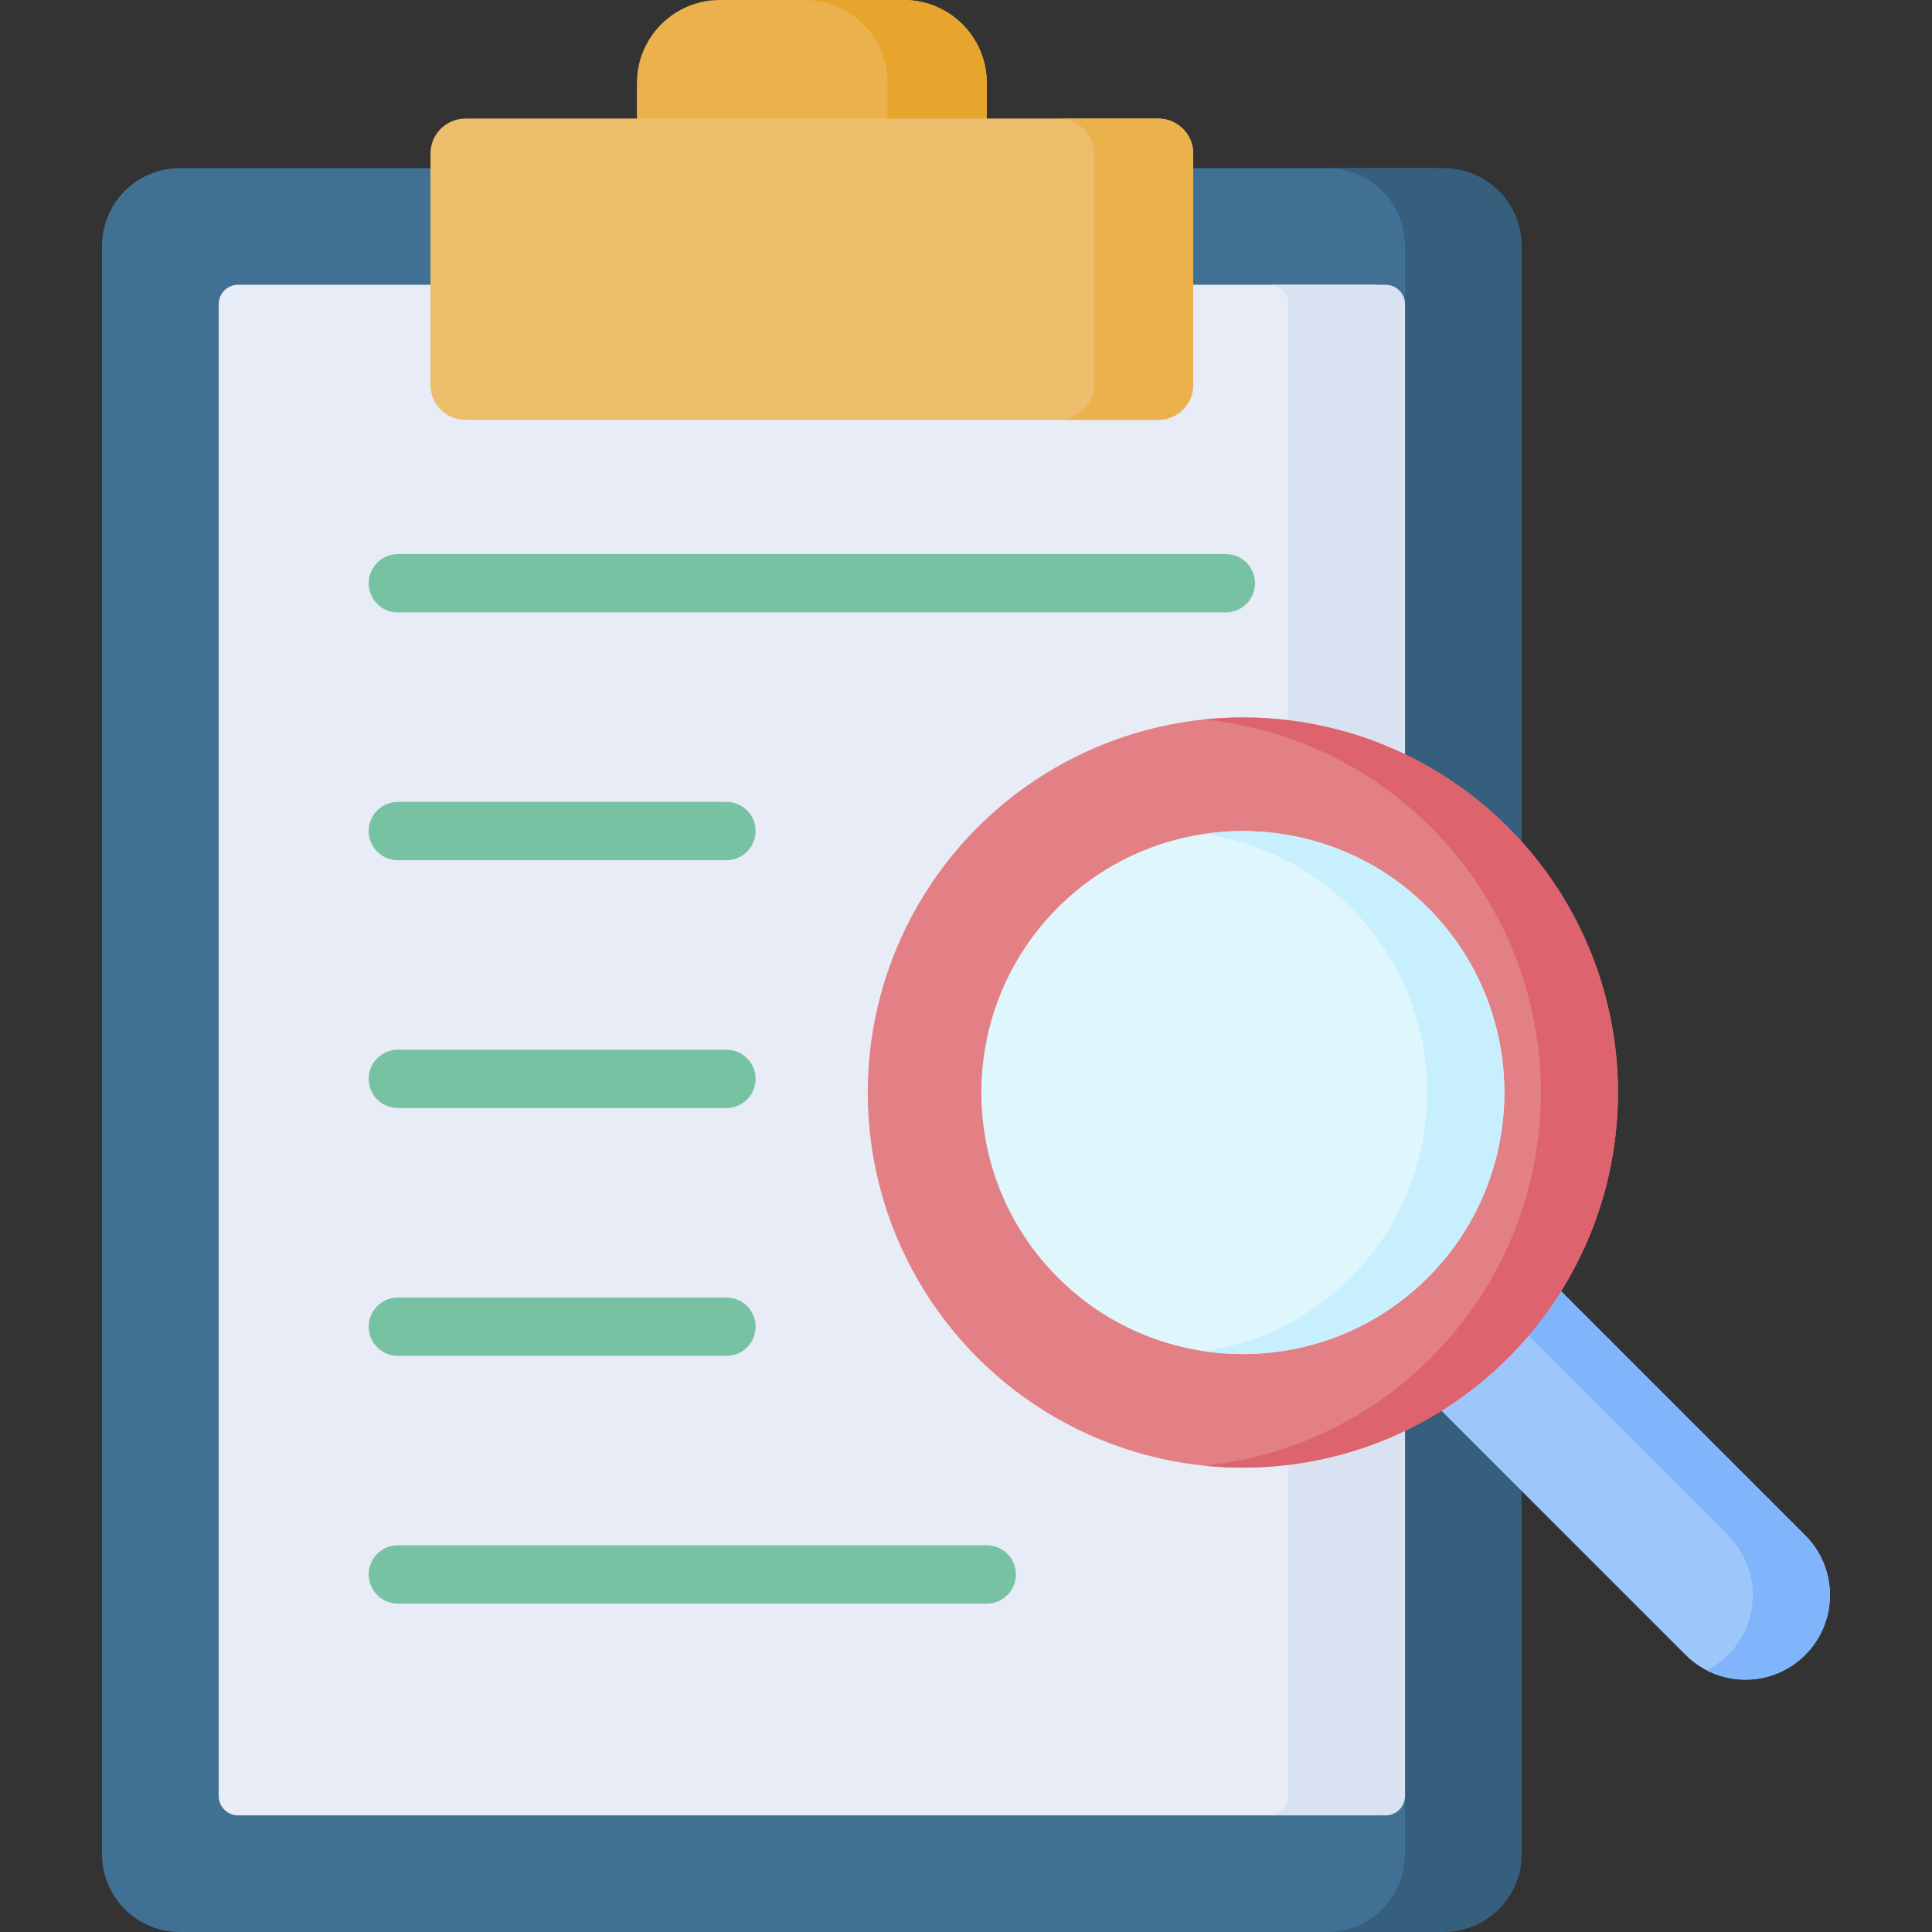<svg xmlns="http://www.w3.org/2000/svg" width="512" viewBox="0 0 512 512" height="512" id="Capa_1"><rect x="0" y="0" width="512" height="512" fill="#333333" stroke="none"/><g><path fill="#407093" d="m400.331 491.396v-426.233c0-11.379-9.225-20.604-20.604-20.604h-332.082c-11.379 0-20.604 9.225-20.604 20.604v426.233c0 11.379 9.225 20.604 20.604 20.604h332.082c11.38 0 20.604-9.225 20.604-20.604z"></path><path fill="#e7ecf6" d="m369.426 475.944v-395.328c0-2.845-2.306-5.151-5.151-5.151h-301.177c-2.845 0-5.151 2.306-5.151 5.151v395.328c0 2.845 2.306 5.151 5.151 5.151h301.176c2.846 0 5.152-2.307 5.152-5.151z"></path><path fill="#365e7d" d="m382.648 44.559h-30.906c11.379 0 20.604 9.225 20.604 20.604v426.233c0 11.379-9.225 20.604-20.604 20.604h30.906c11.379 0 20.604-9.225 20.604-20.604v-426.233c-.001-11.379-9.225-20.604-20.604-20.604z"></path><path fill="#d8e2f1" d="m367.195 75.465h-30.906c2.845 0 5.151 2.306 5.151 5.151v395.328c0 2.845-2.306 5.151-5.151 5.151h30.906c2.845 0 5.151-2.306 5.151-5.151v-395.328c0-2.845-2.306-5.151-5.151-5.151z"></path><path fill="#eab14d" d="m168.788 62.841v-40.85c0-12.145 9.846-21.991 21.992-21.991h48.734c12.145 0 21.991 9.846 21.991 21.991v40.85z"></path><path fill="#e7a52e" d="m239.513 0h-26.282c12.145 0 21.991 9.846 21.991 21.991v40.85h26.282v-40.85c.001-12.145-9.845-21.991-21.991-21.991z"></path><path fill="#ecbe6b" d="m306.943 111.264h-183.593c-5.121 0-9.272-4.151-9.272-9.272v-61.3c0-5.121 4.151-9.272 9.272-9.272h183.593c5.121 0 9.272 4.151 9.272 9.272v61.301c0 5.12-4.151 9.271-9.272 9.271z"></path><path fill="#eab14d" d="m306.943 31.421h-26.282c5.121 0 9.272 4.151 9.272 9.272v61.301c0 5.121-4.151 9.272-9.272 9.272h26.282c5.121 0 9.272-4.151 9.272-9.272v-61.302c0-5.121-4.151-9.271-9.272-9.271z"></path><path fill="#9dc6fb" d="m478.395 438.568c-8.752 8.752-22.941 8.752-31.692 0l-121.724-121.723 31.693-31.693 121.723 121.723c8.751 8.752 8.751 22.941 0 31.693z"></path><path fill="#80b4fb" d="m478.395 406.875-121.723-121.723-10.221 10.221 111.502 111.502c8.752 8.752 8.752 22.941 0 31.692-1.696 1.696-3.6 3.054-5.626 4.093 8.425 4.32 19.011 2.963 26.067-4.093 8.752-8.751 8.752-22.94.001-31.692z"></path><circle r="99.41" fill="#e28086" cy="289.541" cx="329.367"></circle><path fill="#dff6fd" d="m378.393 338.566c-27.033 27.033-71.018 27.032-98.051-.001s-27.033-71.018 0-98.05 71.017-27.033 98.05 0 27.034 71.019.001 98.051z"></path><path fill="#dd636e" d="m399.661 219.247c-22.015-22.014-51.784-31.531-80.514-28.579 21.935 2.254 43.265 11.771 60.073 28.579 38.822 38.822 38.822 101.765 0 140.587-16.808 16.808-38.138 26.324-60.073 28.579 28.73 2.953 58.5-6.564 80.514-28.579 38.822-38.822 38.822-101.765 0-140.587z"></path><path fill="#c8effe" d="m378.392 240.515c-16.118-16.118-38.262-22.62-59.246-19.518 14.21 2.101 27.89 8.603 38.805 19.518 27.033 27.033 27.034 71.019.001 98.051-10.915 10.915-24.594 17.417-38.804 19.517 20.985 3.102 43.128-3.4 59.246-19.517 27.032-27.032 27.031-71.018-.002-98.051z"></path><g><g><g><g><path fill="#78c2a4" d="m192.518 227.969h-87.086c-4.267 0-7.726-3.459-7.726-7.726 0-4.268 3.459-7.726 7.726-7.726h87.086c4.267 0 7.726 3.459 7.726 7.726s-3.459 7.726-7.726 7.726z"></path></g></g><g><g><path fill="#78c2a4" d="m192.518 293.643h-87.086c-4.267 0-7.726-3.459-7.726-7.726s3.459-7.726 7.726-7.726h87.086c4.267 0 7.726 3.459 7.726 7.726s-3.459 7.726-7.726 7.726z"></path></g></g><g><g><path fill="#78c2a4" d="m192.518 359.317h-87.086c-4.267 0-7.726-3.459-7.726-7.726s3.459-7.726 7.726-7.726h87.086c4.267 0 7.726 3.459 7.726 7.726s-3.459 7.726-7.726 7.726z"></path></g></g></g><g><g><g><path fill="#78c2a4" d="m324.861 162.295h-219.429c-4.267 0-7.726-3.459-7.726-7.726 0-4.268 3.459-7.726 7.726-7.726h219.429c4.267 0 7.726 3.459 7.726 7.726s-3.459 7.726-7.726 7.726z"></path></g></g></g><g><g><path fill="#78c2a4" d="m261.505 424.971h-156.073c-4.267 0-7.726-3.459-7.726-7.726s3.459-7.726 7.726-7.726h156.072c4.267 0 7.726 3.459 7.726 7.726s-3.458 7.726-7.725 7.726z"></path></g></g></g></g></svg>